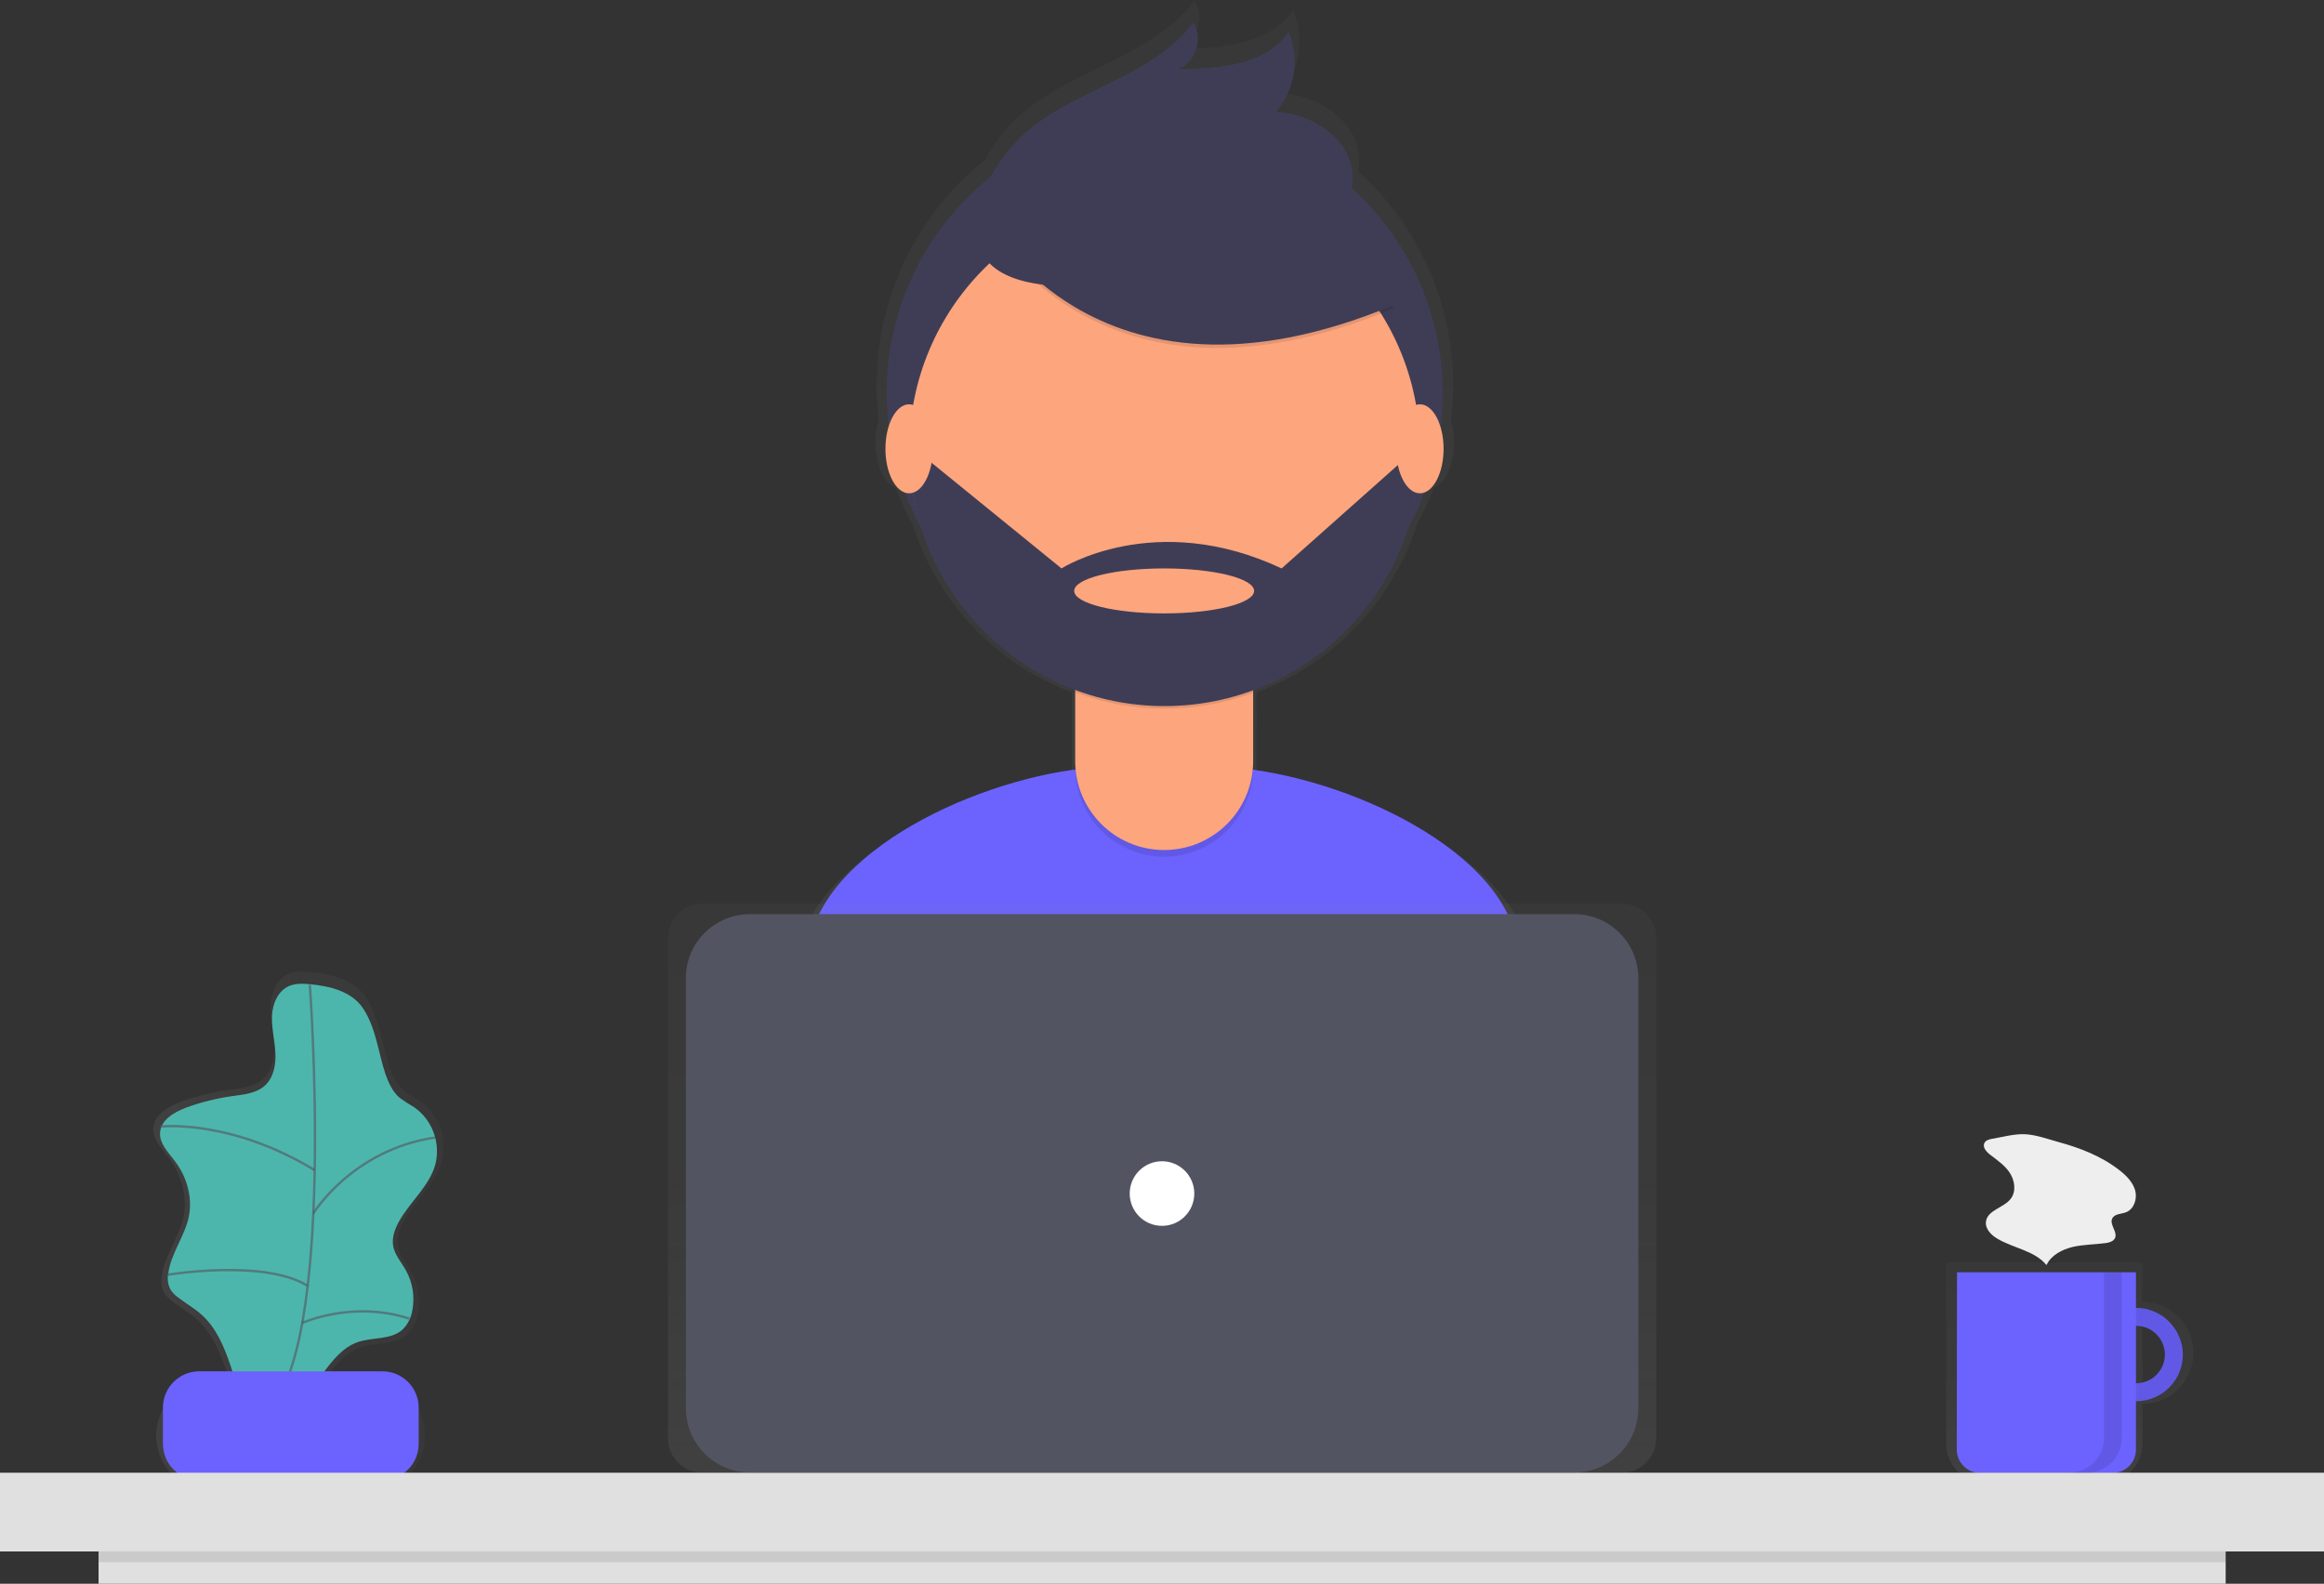 <?xml version="1.0" encoding="utf-8"?>
<!-- Generator: Adobe Illustrator 22.0.0, SVG Export Plug-In . SVG Version: 6.00 Build 0)  -->
<svg version="1.1" id="_x37_80c6f38-12e9-4526-8343-95ef18389740"
	 xmlns="http://www.w3.org/2000/svg" xmlns:xlink="http://www.w3.org/1999/xlink" x="0px" y="0px" viewBox="0 0 971.4 662"
	 style="enable-background:new 0 0 971.4 662;" xml:space="preserve">
<rect x="0" y="0" width="971.4" height="662" fill="#333333" stroke="none"/>
<style type="text/css">
	.st0{opacity:0.7;}
	.st1{fill:url(#SVGID_1_);}
	.st2{fill:#4DB6AC;}
	.st3{opacity:0.6;fill:none;stroke:#535461;stroke-miterlimit:10;enable-background:new    ;}
	.st4{fill:#6C63FF;}
	.st5{fill:url(#SVGID_2_);}
	.st6{opacity:0.1;enable-background:new    ;}
	.st7{fill:#E0E0E0;}
	.st8{fill:url(#SVGID_3_);}
	.st9{fill:#3F3D56;}
	.st10{fill:#FDA57D;}
	.st11{fill:url(#SVGID_4_);}
	.st12{fill:#535461;}
	.st13{fill:#FFFFFF;}
	.st14{fill:#EEEEEE;}
</style>
<title>designer</title>
<g class="st0">
	
		<linearGradient id="SVGID_1_" gradientUnits="userSpaceOnUse" x1="178.262" y1="28.035" x2="299.698" y2="28.035" gradientTransform="matrix(1 0 0 -1 -114.28 543)">
		<stop  offset="0" style="stop-color:#808080;stop-opacity:0.25"/>
		<stop  offset="0.54" style="stop-color:#808080;stop-opacity:0.12"/>
		<stop  offset="1" style="stop-color:#808080;stop-opacity:0.1"/>
	</linearGradient>
	<path class="st1" d="M184.7,485.1c2.4-9.5-1.4-19.4-9.4-25c-2.1-1.4-4.4-2.5-6.3-4c-3.2-2.7-5-6.6-6.3-10.5
		c-3.1-9.4-4.1-20-9.6-28.5c-5-7.8-14.8-10-23.4-10.8c-3.1-0.3-6.5-0.4-9.3,0.9c-4.8,2.2-7.1,7.9-7.3,13.2s1.2,10.5,1.5,15.8
		s-0.6,11.1-4.5,14.7s-9.5,4-14.6,4.7c-6.8,0.9-13.4,2.6-19.8,4.9c-5.4,2-11.4,5.5-11.6,11.2c-0.2,4.7,3.6,8.4,6.4,12.2
		c5.3,7,8,16.2,6.2,24.7s-8,16.2-9.1,25c-0.4,2.2-0.1,4.6,0.9,6.6c0.9,1.4,2,2.6,3.3,3.6c3.3,2.6,7,4.6,10.2,7.4
		c6.6,5.8,10.1,14.3,12.9,22.6c0.3,0.8,0.5,1.6,0.8,2.4h-6.5c-13.1,0.1-23.8,10.7-23.9,23.8l0,0c0.1,13.2,10.7,23.8,23.9,23.9h64.5
		c13.2-0.1,23.8-10.7,23.9-23.9l0,0c-0.1-13.2-10.7-23.8-23.9-23.9h-17.7c4.2-5.6,8.6-10.9,15-13s14.3-0.9,19.3-5.4
		c2.4-2.3,3.9-5.4,4.4-8.7c1.1-5.9,0.1-12-2.8-17.2c-2-3.6-5-6.9-5.6-11c-0.5-3.5,0.7-7.1,2.4-10.2
		C173.5,501.8,182.1,494.9,184.7,485.1z"/>
</g>
<path class="st2" d="M129.6,411.4c-3-0.3-6.1-0.4-8.9,0.8c-4.6,2.1-6.8,7.5-7,12.5s1.1,10,1.4,15s-0.6,10.6-4.3,14s-9,3.8-13.9,4.5
	c-6.4,0.9-12.8,2.5-18.9,4.7c-5.1,1.9-10.9,5.2-11.1,10.7c-0.2,4.5,3.4,8,6.1,11.6c5.1,6.6,7.6,15.4,5.9,23.5s-7.6,15.4-8.6,23.9
	c-0.4,2.1-0.1,4.3,0.9,6.3c0.8,1.3,1.9,2.5,3.2,3.4c3.2,2.5,6.7,4.4,9.7,7.1c6.3,5.5,9.6,13.6,12.3,21.5c2.6,7.8,4.6,15.8,6,23.9
	c5.4-3.5,12.4-3.4,18.1-6.2c12.3-6,16.4-23.4,29.3-27.7c6.1-2,13.6-0.8,18.4-5.1c2.3-2.2,3.7-5.1,4.2-8.3c1-5.6,0.1-11.4-2.7-16.4
	c-1.9-3.5-4.8-6.6-5.4-10.5c-0.5-3.3,0.7-6.7,2.3-9.7c4.6-8.5,12.9-15,15.4-24.3c2.2-9-1.3-18.5-8.9-23.8c-2.1-1.2-4.1-2.5-6-3.9
	c-3-2.5-4.7-6.3-6-10c-3-9-3.9-19-9.2-27.2C147.1,414.3,137.8,412.2,129.6,411.4z"/>
<path class="st3" d="M129.5,411.7c0,0,11.4,152.4-18.2,178.6"/>
<path class="st4" d="M83.3,573.2h76.5c8.4,0,15.2,6.8,15.2,15.2v15.1c0,8.4-6.8,15.2-15.2,15.2H83.3c-8.4,0-15.2-6.8-15.2-15.2
	v-15.1C68.1,580,74.9,573.2,83.3,573.2z"/>
<path class="st3" d="M66.9,470.9c0,0,29.1-3.4,64.6,18.2"/>
<path class="st3" d="M130.9,507.3c0,0,16.2-26.7,50.9-31.8"/>
<path class="st3" d="M69.7,532.9c0,0,40.3-6.8,58.8,4.5"/>
<path class="st3" d="M126.3,553c0,0,21.1-9.6,44.8-1.8"/>
<g class="st0">
	
		<linearGradient id="SVGID_2_" gradientUnits="userSpaceOnUse" x1="979.43" y1="-76.6" x2="979.43" y2="15.22" gradientTransform="matrix(1 0 0 -1 -114.28 543)">
		<stop  offset="0" style="stop-color:#808080;stop-opacity:0.25"/>
		<stop  offset="0.54" style="stop-color:#808080;stop-opacity:0.12"/>
		<stop  offset="1" style="stop-color:#808080;stop-opacity:0.1"/>
	</linearGradient>
	<path class="st5" d="M895.5,544.2v-16.4h-82v75.8c0,8.8,7.2,16,16,16h50c8.8,0,16-7.2,16-16v-16.8c11.8,0,21.3-9.5,21.3-21.3
		C916.8,553.7,907.3,544.2,895.5,544.2C895.5,544.2,895.5,544.2,895.5,544.2z M895.5,578.6v-26.2c7.2-0.2,13.3,5.5,13.5,12.8
		c0.2,7.2-5.5,13.3-12.8,13.5C896,578.6,895.7,578.6,895.5,578.6z"/>
</g>
<path class="st4" d="M892.9,546.7c-10.7,0-19.5,8.7-19.5,19.5c0,10.7,8.7,19.5,19.5,19.5c10.7,0,19.5-8.7,19.5-19.5l0,0
	C912.3,555.5,903.6,546.7,892.9,546.7z M892.9,578.2c-6.6,0-12-5.4-12-12s5.4-12,12-12s12,5.4,12,12
	C904.9,572.8,899.5,578.2,892.9,578.2C892.9,578.2,892.9,578.2,892.9,578.2L892.9,578.2z"/>
<path class="st6" d="M892.9,546.7c-10.7,0-19.5,8.7-19.5,19.5c0,10.7,8.7,19.5,19.5,19.5c10.7,0,19.5-8.7,19.5-19.5l0,0
	C912.3,555.5,903.6,546.7,892.9,546.7z M892.9,578.2c-6.6,0-12-5.4-12-12s5.4-12,12-12s12,5.4,12,12
	C904.9,572.8,899.5,578.2,892.9,578.2C892.9,578.2,892.9,578.2,892.9,578.2L892.9,578.2z"/>
<path class="st4" d="M818,531.8h74.8l0,0v74.1c0,5.4-4.4,9.8-9.8,9.8l0,0h-55.3c-5.4,0-9.8-4.4-9.8-9.8l0,0L818,531.8L818,531.8z"/>
<rect y="615.6" class="st7" width="971.4" height="32.9"/>
<g class="st0">
	
		<linearGradient id="SVGID_3_" gradientUnits="userSpaceOnUse" x1="600.565" y1="11.85" x2="600.565" y2="543.01" gradientTransform="matrix(1 0 0 -1 -114.28 543)">
		<stop  offset="0" style="stop-color:#808080;stop-opacity:0.25"/>
		<stop  offset="0.54" style="stop-color:#808080;stop-opacity:0.12"/>
		<stop  offset="1" style="stop-color:#808080;stop-opacity:0.1"/>
	</linearGradient>
	<path class="st8" d="M639,395.3c-10.4-37.8-69.4-65.4-113.8-71.5c0-0.3,0-0.6,0-0.8v-32.3h0.1v-1.3c31.9-11.9,56.6-37.8,67-70.2
		c2.7-5,5.1-10.1,7.2-15.4c4.7-1.7,8.3-9.5,8.3-18.9c0-3.2-0.4-6.4-1.3-9.5c0.6-4.8,0.9-9.6,0.9-14.4c0-34.1-14.4-66.6-39.7-89.4
		c0.4-1.9,0.5-3.9,0.4-5.9c-1-15.5-17.6-26.1-33.1-26.8c8.4-9.5,10.5-23,5.5-34.6c-9.9,14.4-30.3,16-47.8,16.1
		c7.6-2.9,11-13.4,6.6-20.2c-18.3,24.5-54,29.1-75.8,50.6c-4.7,4.7-8.7,10.1-11.8,16.1c-28.7,22.8-45.3,57.5-45.3,94.1
		c0,4.8,0.3,9.5,0.9,14.3c-0.9,3.1-1.4,6.4-1.4,9.6c0,9.4,3.6,17.3,8.4,19c2,5.3,4.4,10.5,7.2,15.5c10.3,32.3,34.8,58.1,66.5,70V323
		c0,0.3,0,0.5,0,0.8c-44.6,6-104.1,33.8-114.4,71.9c-8.9,32.9-18.4,69-23.2,90.2c40.6,28.5,125.7,45.2,179,45.2
		c50.7,0,133.5-15.1,172.9-41.1C658.1,466.7,648.3,429,639,395.3z"/>
</g>
<path class="st4" d="M489.3,521.7c48.9,0,128.8-14.6,166.8-39.6c-4.1-22.5-13.6-58.9-22.6-91.4c-11.4-41.5-83.5-70.2-126.5-70.2
	h-41.5c-43.2,0-115.4,28.9-126.6,70.6c-8.6,31.7-17.8,66.6-22.3,87.1C355.7,505.6,437.9,521.7,489.3,521.7z"/>
<circle class="st9" cx="486.8" cy="164.5" r="116.2"/>
<path class="st6" d="M449.3,261.3h74.5l0,0v59.6c0,20.6-16.7,37.2-37.2,37.2l0,0c-20.6,0-37.2-16.7-37.2-37.2L449.3,261.3
	L449.3,261.3z"/>
<path class="st10" d="M460,258.5h53.1c5.9,0,10.7,4.8,10.7,10.7v48.9c0,20.6-16.7,37.2-37.2,37.2l0,0c-20.6,0-37.2-16.7-37.2-37.2
	v-48.9C449.3,263.3,454.1,258.5,460,258.5C460,258.5,460,258.5,460,258.5z"/>
<path class="st6" d="M449.4,289.4c24,9,50.4,9,74.5,0.2v-9.1h-74.5V289.4z"/>
<circle class="st10" cx="486.8" cy="187.7" r="106.7"/>
<path class="st6" d="M410.7,90.6c0,0,45,91.3,171.9,38.3l-29.5-46.3l-52.4-18.8L410.7,90.6z"/>
<path class="st9" d="M410.7,89.2c0,0,45,91.3,171.9,38.3l-29.5-46.3l-52.4-18.8L410.7,89.2z"/>
<path class="st9" d="M410.4,83.1c3-9.4,8.3-17.9,15.3-24.9c21-20.8,55.4-25.1,73.1-48.8c4.2,6.6,1,16.7-6.3,19.5
	c16.9-0.1,36.5-1.6,46.1-15.5c4.8,11.2,2.7,24.2-5.3,33.4c15,0.7,31,10.9,32,25.8c0.7,10-5.6,19.4-13.8,25.1
	c-8.2,5.7-18.1,8.4-27.9,10.5C494.9,114.5,391.7,140.9,410.4,83.1z"/>
<path class="st9" d="M593.6,188.6h-2.8l-55.1,49c-53-24.9-92,0-92,0l-57.8-47l-5.8,0.7c1.6,58.9,50.7,105.4,109.6,103.8
	C547.5,293.5,593.5,246.3,593.6,188.6L593.6,188.6z M486.6,256.4c-20.8,0-37.6-4.2-37.6-9.4s16.8-9.4,37.6-9.4s37.6,4.2,37.6,9.4
	S507.4,256.4,486.6,256.4z"/>
<ellipse class="st10" cx="380" cy="187.6" rx="9.9" ry="18.6"/>
<ellipse class="st10" cx="593.5" cy="187.6" rx="9.9" ry="18.6"/>
<g class="st0">
	
		<linearGradient id="SVGID_4_" gradientUnits="userSpaceOnUse" x1="485.72" y1="46.41" x2="485.72" y2="284.3" gradientTransform="matrix(1 0 0 -1 0 662)">
		<stop  offset="0" style="stop-color:#808080;stop-opacity:0.25"/>
		<stop  offset="0.54" style="stop-color:#808080;stop-opacity:0.12"/>
		<stop  offset="1" style="stop-color:#808080;stop-opacity:0.1"/>
	</linearGradient>
	<path class="st11" d="M293.7,377.7h384.1c8,0,14.5,6.5,14.5,14.5v208.9c0,8-6.5,14.5-14.5,14.5H293.7c-8,0-14.5-6.5-14.5-14.5
		V392.2C279.2,384.2,285.7,377.7,293.7,377.7z"/>
</g>
<path class="st12" d="M313.5,382.1H658c14.8,0,26.8,12,26.8,26.8v179.8c0,14.8-12,26.8-26.8,26.8H313.5c-14.8,0-26.8-12-26.8-26.8
	V408.9C286.6,394.1,298.7,382.1,313.5,382.1z"/>
<circle class="st13" cx="485.7" cy="498.9" r="13.5"/>
<rect x="41.2" y="648.5" class="st7" width="889.1" height="13.5"/>
<rect x="41.2" y="648.5" class="st6" width="889.1" height="4.5"/>
<path class="st6" d="M879.4,531.8V601c0,8.1-6.5,14.6-14.6,14.6h0h7.5c8.1,0,14.6-6.5,14.6-14.6c0,0,0,0,0,0v-69.2H879.4z"/>
<path class="st14" d="M832.8,476c-1.3,0.2-2.7,0.6-3.3,1.7c-1,1.8,0.8,3.8,2.4,5c3,2.3,6.2,4.5,8.2,7.6s2.7,7.5,0.5,10.6
	c-2.9,4-9.8,4.8-10.5,9.7c-0.4,3.1,2.3,5.8,5,7.3c6.7,3.9,15.4,4.9,20.3,10.9c2-4.2,6.5-6.5,11-7.6c4.5-1,9.2-1,13.8-1.6
	c1.5-0.2,3.1-0.7,3.8-2c1.3-2.6-2.4-5.7-1.1-8.3c1-2,3.8-1.8,5.8-2.6c3.3-1.3,4.7-5.6,3.8-9c-0.9-3.4-3.6-6.2-6.4-8.4
	c-7.6-6-16.7-9.5-25.9-12c-4.3-1.2-9.3-3-13.8-3.2C841.9,473.9,837,475.3,832.8,476z"/>
</svg>
